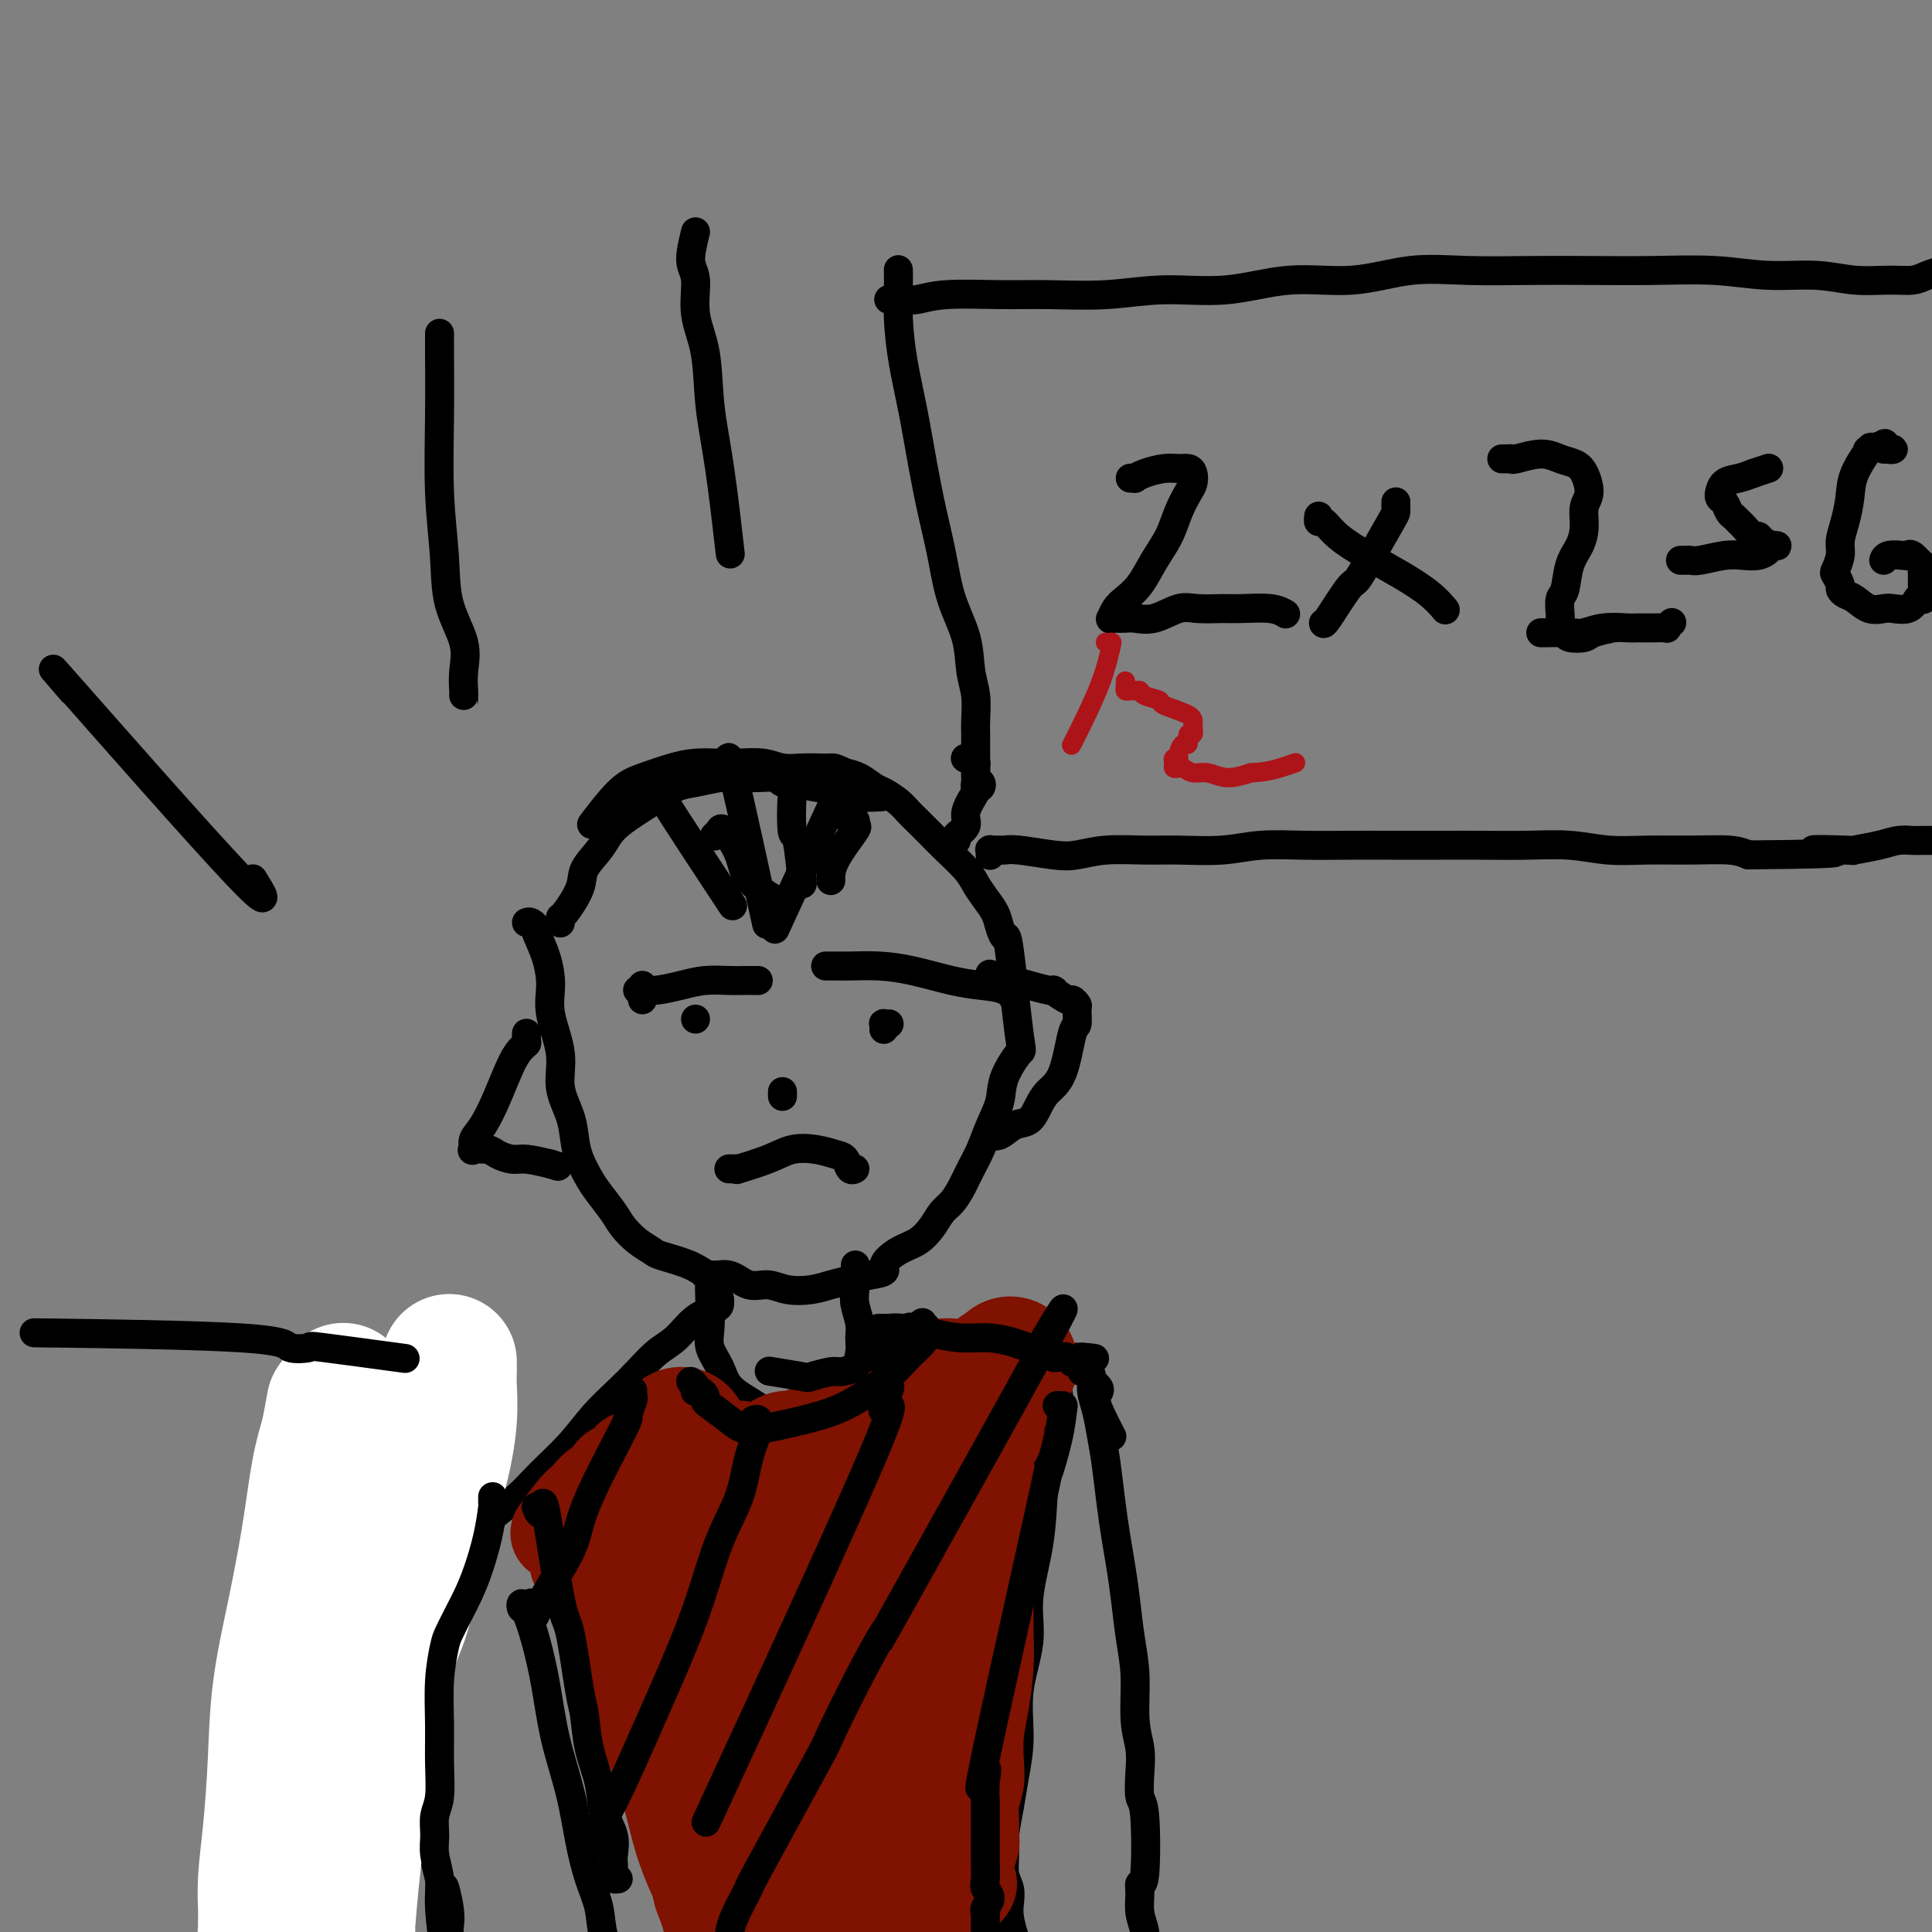 <svg viewBox='0 0 400 400' version='1.1' xmlns='http://www.w3.org/2000/svg' xmlns:xlink='http://www.w3.org/1999/xlink'><rect x="0" y="0" width="400" height="400" fill="#808080" stroke="none"/><g fill='none' stroke='#000000' stroke-width='6' stroke-linecap='round' stroke-linejoin='round'><path d='M109,191c0.296,-0.113 0.591,-0.226 1,0c0.409,0.226 0.930,0.791 1,1c0.070,0.209 -0.313,0.063 0,1c0.313,0.937 1.322,2.959 2,5c0.678,2.041 1.026,4.103 1,6c-0.026,1.897 -0.424,3.631 0,6c0.424,2.369 1.671,5.375 2,8c0.329,2.625 -0.259,4.870 0,7c0.259,2.130 1.367,4.144 2,6c0.633,1.856 0.792,3.554 1,5c0.208,1.446 0.464,2.641 1,4c0.536,1.359 1.354,2.881 2,4c0.646,1.119 1.122,1.834 2,3c0.878,1.166 2.157,2.784 3,4c0.843,1.216 1.251,2.030 2,3c0.749,0.970 1.841,2.096 3,3c1.159,0.904 2.385,1.585 3,2c0.615,0.415 0.618,0.564 2,1c1.382,0.436 4.144,1.160 6,2c1.856,0.840 2.806,1.798 4,2c1.194,0.202 2.633,-0.351 4,0c1.367,0.351 2.662,1.608 4,2c1.338,0.392 2.721,-0.080 4,0c1.279,0.080 2.456,0.712 4,1c1.544,0.288 3.455,0.232 5,0c1.545,-0.232 2.724,-0.639 4,-1c1.276,-0.361 2.650,-0.674 4,-1c1.350,-0.326 2.675,-0.663 4,-1'/><path d='M180,264c4.419,-0.603 2.966,-1.110 3,-2c0.034,-0.890 1.556,-2.163 3,-3c1.444,-0.837 2.810,-1.237 4,-2c1.190,-0.763 2.206,-1.887 3,-3c0.794,-1.113 1.368,-2.215 2,-3c0.632,-0.785 1.324,-1.255 2,-2c0.676,-0.745 1.337,-1.766 2,-3c0.663,-1.234 1.327,-2.680 2,-4c0.673,-1.320 1.354,-2.513 2,-4c0.646,-1.487 1.257,-3.269 2,-5c0.743,-1.731 1.618,-3.411 2,-5c0.382,-1.589 0.271,-3.086 1,-5c0.729,-1.914 2.297,-4.245 3,-5c0.703,-0.755 0.540,0.066 0,-4c-0.540,-4.066 -1.457,-13.018 -2,-17c-0.543,-3.982 -0.712,-2.996 -1,-3c-0.288,-0.004 -0.694,-1.000 -1,-2c-0.306,-1.000 -0.511,-2.004 -1,-3c-0.489,-0.996 -1.260,-1.985 -2,-3c-0.740,-1.015 -1.448,-2.057 -2,-3c-0.552,-0.943 -0.949,-1.786 -2,-3c-1.051,-1.214 -2.756,-2.800 -4,-4c-1.244,-1.200 -2.028,-2.013 -3,-3c-0.972,-0.987 -2.132,-2.147 -3,-3c-0.868,-0.853 -1.443,-1.398 -2,-2c-0.557,-0.602 -1.097,-1.261 -2,-2c-0.903,-0.739 -2.170,-1.559 -3,-2c-0.830,-0.441 -1.223,-0.503 -2,-1c-0.777,-0.497 -1.936,-1.428 -3,-2c-1.064,-0.572 -2.032,-0.786 -3,-1'/><path d='M175,160c-2.311,-1.156 -2.588,-1.046 -3,-1c-0.412,0.046 -0.960,0.026 -2,0c-1.040,-0.026 -2.573,-0.059 -4,0c-1.427,0.059 -2.748,0.212 -4,0c-1.252,-0.212 -2.437,-0.787 -4,-1c-1.563,-0.213 -3.506,-0.065 -5,0c-1.494,0.065 -2.540,0.047 -4,0c-1.460,-0.047 -3.334,-0.124 -5,0c-1.666,0.124 -3.123,0.448 -5,1c-1.877,0.552 -4.173,1.334 -6,2c-1.827,0.666 -3.184,1.218 -5,3c-1.816,1.782 -4.090,4.795 -5,6c-0.910,1.205 -0.455,0.603 0,0'/><path d='M116,191c0.000,0.008 0.001,0.017 0,0c-0.001,-0.017 -0.003,-0.059 0,0c0.003,0.059 0.012,0.218 0,0c-0.012,-0.218 -0.046,-0.813 0,-1c0.046,-0.187 0.172,0.036 1,-1c0.828,-1.036 2.358,-3.329 3,-5c0.642,-1.671 0.397,-2.719 1,-4c0.603,-1.281 2.055,-2.795 3,-4c0.945,-1.205 1.384,-2.101 2,-3c0.616,-0.899 1.408,-1.800 3,-3c1.592,-1.200 3.985,-2.700 6,-4c2.015,-1.300 3.651,-2.401 5,-3c1.349,-0.599 2.409,-0.697 4,-1c1.591,-0.303 3.712,-0.810 5,-1c1.288,-0.190 1.744,-0.062 3,0c1.256,0.062 3.312,0.058 5,0c1.688,-0.058 3.009,-0.169 4,0c0.991,0.169 1.653,0.620 3,1c1.347,0.380 3.377,0.690 5,1c1.623,0.310 2.837,0.619 4,1c1.163,0.381 2.275,0.833 4,1c1.725,0.167 4.064,0.048 5,0c0.936,-0.048 0.468,-0.024 0,0'/><path d='M151,242c0.002,0.000 0.004,0.000 0,0c-0.004,-0.000 -0.015,-0.000 0,0c0.015,0.000 0.055,0.000 0,0c-0.055,-0.000 -0.206,-0.000 0,0c0.206,0.000 0.768,0.002 1,0c0.232,-0.002 0.133,-0.006 0,0c-0.133,0.006 -0.302,0.022 0,0c0.302,-0.022 1.073,-0.084 1,0c-0.073,0.084 -0.991,0.313 0,0c0.991,-0.313 3.890,-1.168 6,-2c2.110,-0.832 3.430,-1.641 5,-2c1.570,-0.359 3.391,-0.268 5,0c1.609,0.268 3.006,0.713 4,1c0.994,0.287 1.586,0.417 2,1c0.414,0.583 0.650,1.618 1,2c0.350,0.382 0.814,0.109 1,0c0.186,-0.109 0.093,-0.055 0,0'/><path d='M144,211c0.000,0.000 0.000,0.000 0,0c0.000,0.000 0.000,0.000 0,0c0.000,0.000 0.000,0.000 0,0c0.000,-0.000 0.000,0.000 0,0'/><path d='M183,213c-0.008,0.113 -0.016,0.226 0,0c0.016,-0.226 0.057,-0.793 0,-1c-0.057,-0.207 -0.211,-0.056 0,0c0.211,0.056 0.788,0.015 1,0c0.212,-0.015 0.061,-0.004 0,0c-0.061,0.004 -0.030,0.002 0,0'/><path d='M146,264c0.317,0.000 0.635,0.001 1,0c0.365,-0.001 0.778,-0.002 1,0c0.222,0.002 0.254,0.009 0,0c-0.254,-0.009 -0.794,-0.033 -1,1c-0.206,1.033 -0.079,3.123 0,5c0.079,1.877 0.111,3.542 0,5c-0.111,1.458 -0.365,2.708 0,4c0.365,1.292 1.347,2.627 2,4c0.653,1.373 0.975,2.784 2,4c1.025,1.216 2.751,2.235 4,3c1.249,0.765 2.021,1.274 3,2c0.979,0.726 2.167,1.670 3,2c0.833,0.330 1.312,0.047 2,0c0.688,-0.047 1.584,0.143 2,0c0.416,-0.143 0.352,-0.618 1,-1c0.648,-0.382 2.009,-0.669 3,-1c0.991,-0.331 1.613,-0.706 2,-1c0.387,-0.294 0.538,-0.508 1,-1c0.462,-0.492 1.234,-1.262 2,-2c0.766,-0.738 1.527,-1.446 2,-2c0.473,-0.554 0.659,-0.956 1,-2c0.341,-1.044 0.838,-2.730 1,-4c0.162,-1.270 -0.009,-2.125 0,-3c0.009,-0.875 0.198,-1.771 0,-3c-0.198,-1.229 -0.784,-2.793 -1,-4c-0.216,-1.207 -0.062,-2.059 0,-3c0.062,-0.941 0.031,-1.970 0,-3'/><path d='M177,264c0.167,-3.667 0.083,-1.833 0,0'/><path d='M149,269c0.018,0.342 0.035,0.684 0,1c-0.035,0.316 -0.123,0.604 -1,1c-0.877,0.396 -2.544,0.898 -4,2c-1.456,1.102 -2.703,2.803 -4,4c-1.297,1.197 -2.645,1.890 -4,3c-1.355,1.110 -2.718,2.638 -4,4c-1.282,1.362 -2.484,2.559 -4,4c-1.516,1.441 -3.346,3.126 -5,5c-1.654,1.874 -3.130,3.937 -5,6c-1.870,2.063 -4.132,4.126 -6,6c-1.868,1.874 -3.340,3.559 -5,5c-1.660,1.441 -3.507,2.636 -5,4c-1.493,1.364 -2.631,2.895 -4,4c-1.369,1.105 -2.968,1.782 -5,3c-2.032,1.218 -4.495,2.975 -7,4c-2.505,1.025 -5.050,1.319 -7,2c-1.950,0.681 -3.303,1.751 -4,2c-0.697,0.249 -0.737,-0.323 -1,0c-0.263,0.323 -0.747,1.539 -1,2c-0.253,0.461 -0.274,0.165 0,0c0.274,-0.165 0.843,-0.198 1,0c0.157,0.198 -0.098,0.628 0,1c0.098,0.372 0.549,0.686 1,1'/><path d='M75,333c0.224,1.136 0.783,1.977 1,3c0.217,1.023 0.090,2.230 0,1c-0.090,-1.230 -0.143,-4.897 3,6c3.143,10.897 9.483,36.357 12,46c2.517,9.643 1.210,3.469 1,2c-0.210,-1.469 0.676,1.768 1,4c0.324,2.232 0.087,3.460 0,4c-0.087,0.540 -0.023,0.393 0,1c0.023,0.607 0.006,1.967 0,3c-0.006,1.033 -0.002,1.740 0,2c0.002,0.260 0.000,0.074 0,0c-0.000,-0.074 -0.000,-0.037 0,0'/><path d='M191,277c0.000,-0.001 0.000,-0.001 0,0c-0.000,0.001 -0.000,0.004 0,0c0.000,-0.004 0.000,-0.015 0,0c-0.000,0.015 -0.001,0.056 0,0c0.001,-0.056 0.003,-0.208 0,0c-0.003,0.208 -0.011,0.776 0,1c0.011,0.224 0.042,0.102 0,0c-0.042,-0.102 -0.156,-0.185 1,0c1.156,0.185 3.582,0.638 6,1c2.418,0.362 4.827,0.633 7,1c2.173,0.367 4.108,0.830 6,1c1.892,0.170 3.739,0.045 5,0c1.261,-0.045 1.935,-0.012 3,0c1.065,0.012 2.520,0.003 3,0c0.480,-0.003 -0.016,-0.001 0,0c0.016,0.001 0.543,0.000 1,0c0.457,-0.000 0.845,-0.000 1,0c0.155,0.000 0.078,0.000 0,0'/><path d='M224,281c5.117,0.568 1.409,-0.011 0,0c-1.409,0.011 -0.518,0.613 0,1c0.518,0.387 0.664,0.559 1,1c0.336,0.441 0.864,1.150 1,2c0.136,0.850 -0.118,1.842 0,3c0.118,1.158 0.609,2.482 1,4c0.391,1.518 0.682,3.229 1,5c0.318,1.771 0.663,3.601 1,6c0.337,2.399 0.667,5.367 1,8c0.333,2.633 0.668,4.931 1,7c0.332,2.069 0.662,3.910 1,6c0.338,2.090 0.683,4.428 1,7c0.317,2.572 0.607,5.379 1,8c0.393,2.621 0.889,5.056 1,8c0.111,2.944 -0.163,6.396 0,9c0.163,2.604 0.763,4.359 1,6c0.237,1.641 0.112,3.167 0,5c-0.112,1.833 -0.212,3.974 0,5c0.212,1.026 0.735,0.938 1,4c0.265,3.062 0.271,9.273 0,12c-0.271,2.727 -0.819,1.968 -1,2c-0.181,0.032 0.004,0.855 0,2c-0.004,1.145 -0.199,2.612 0,4c0.199,1.388 0.790,2.696 1,4c0.210,1.304 0.038,2.603 0,4c-0.038,1.397 0.056,2.891 0,4c-0.056,1.109 -0.262,1.833 0,3c0.262,1.167 0.994,2.776 1,4c0.006,1.224 -0.712,2.064 -1,3c-0.288,0.936 -0.144,1.968 0,3'/><path d='M237,421c0.311,11.956 0.089,4.844 0,2c-0.089,-2.844 -0.044,-1.422 0,0'/><path d='M110,332c-0.030,-0.113 -0.061,-0.227 0,0c0.061,0.227 0.213,0.794 0,1c-0.213,0.206 -0.793,0.050 -1,0c-0.207,-0.050 -0.042,0.004 0,0c0.042,-0.004 -0.039,-0.068 0,0c0.039,0.068 0.198,0.269 0,0c-0.198,-0.269 -0.755,-1.007 -1,-1c-0.245,0.007 -0.180,0.759 0,1c0.180,0.241 0.475,-0.029 1,1c0.525,1.029 1.281,3.357 2,6c0.719,2.643 1.399,5.602 2,9c0.601,3.398 1.121,7.236 2,11c0.879,3.764 2.118,7.454 3,11c0.882,3.546 1.407,6.948 2,10c0.593,3.052 1.254,5.755 2,8c0.746,2.245 1.577,4.031 2,6c0.423,1.969 0.439,4.120 1,6c0.561,1.880 1.667,3.487 2,5c0.333,1.513 -0.108,2.930 0,4c0.108,1.070 0.764,1.792 1,3c0.236,1.208 0.053,2.901 0,4c-0.053,1.099 0.024,1.604 0,2c-0.024,0.396 -0.150,0.685 0,1c0.150,0.315 0.575,0.658 1,1'/><path d='M129,421c2.956,14.067 0.844,4.733 0,1c-0.844,-3.733 -0.422,-1.867 0,0'/><path d='M219,288c-0.000,0.115 -0.001,0.229 0,0c0.001,-0.229 0.002,-0.802 0,-1c-0.002,-0.198 -0.007,-0.020 0,0c0.007,0.020 0.027,-0.117 0,0c-0.027,0.117 -0.100,0.487 0,1c0.100,0.513 0.372,1.170 0,3c-0.372,1.830 -1.390,4.835 -2,8c-0.610,3.165 -0.812,6.492 -1,10c-0.188,3.508 -0.361,7.198 -1,11c-0.639,3.802 -1.743,7.716 -2,11c-0.257,3.284 0.335,5.937 0,9c-0.335,3.063 -1.596,6.535 -2,10c-0.404,3.465 0.050,6.922 0,10c-0.050,3.078 -0.603,5.776 -1,8c-0.397,2.224 -0.639,3.974 -1,6c-0.361,2.026 -0.843,4.328 -1,6c-0.157,1.672 0.010,2.715 0,4c-0.010,1.285 -0.196,2.812 0,4c0.196,1.188 0.774,2.037 1,3c0.226,0.963 0.099,2.040 0,3c-0.099,0.960 -0.170,1.805 0,3c0.170,1.195 0.581,2.742 1,4c0.419,1.258 0.844,2.227 1,3c0.156,0.773 0.042,1.352 0,2c-0.042,0.648 -0.011,1.367 0,2c0.011,0.633 0.003,1.181 0,2c-0.003,0.819 -0.002,1.910 0,3'/><path d='M211,413c0.674,5.271 0.860,1.948 1,1c0.140,-0.948 0.233,0.478 0,1c-0.233,0.522 -0.794,0.141 -1,0c-0.206,-0.141 -0.059,-0.040 0,0c0.059,0.040 0.029,0.020 0,0'/><path d='M186,57c-0.000,0.112 -0.000,0.225 0,0c0.000,-0.225 0.000,-0.786 0,-1c-0.000,-0.214 -0.001,-0.080 0,0c0.001,0.080 0.002,0.107 0,0c-0.002,-0.107 -0.009,-0.347 0,0c0.009,0.347 0.033,1.282 0,3c-0.033,1.718 -0.122,4.221 0,7c0.122,2.779 0.456,5.836 1,9c0.544,3.164 1.299,6.437 2,10c0.701,3.563 1.347,7.416 2,11c0.653,3.584 1.312,6.898 2,10c0.688,3.102 1.403,5.990 2,9c0.597,3.010 1.074,6.140 2,9c0.926,2.860 2.301,5.449 3,8c0.699,2.551 0.723,5.064 1,7c0.277,1.936 0.806,3.295 1,5c0.194,1.705 0.052,3.756 0,5c-0.052,1.244 -0.015,1.682 0,3c0.015,1.318 0.008,3.517 0,5c-0.008,1.483 -0.015,2.250 0,3c0.015,0.750 0.053,1.483 0,2c-0.053,0.517 -0.196,0.818 0,1c0.196,0.182 0.733,0.245 1,0c0.267,-0.245 0.264,-0.797 0,-1c-0.264,-0.203 -0.790,-0.058 -1,0c-0.210,0.058 -0.105,0.029 0,0'/><path d='M184,62c0.303,-0.000 0.606,-0.000 1,0c0.394,0.000 0.880,0.001 1,0c0.120,-0.001 -0.126,-0.004 0,0c0.126,0.004 0.624,0.015 1,0c0.376,-0.015 0.629,-0.057 1,0c0.371,0.057 0.860,0.213 2,0c1.140,-0.213 2.932,-0.793 6,-1c3.068,-0.207 7.414,-0.039 11,0c3.586,0.039 6.414,-0.050 10,0c3.586,0.050 7.931,0.240 12,0c4.069,-0.240 7.861,-0.909 12,-1c4.139,-0.091 8.625,0.396 13,0c4.375,-0.396 8.640,-1.675 13,-2c4.360,-0.325 8.814,0.305 13,0c4.186,-0.305 8.105,-1.546 12,-2c3.895,-0.454 7.766,-0.123 12,0c4.234,0.123 8.831,0.037 13,0c4.169,-0.037 7.911,-0.025 12,0c4.089,0.025 8.524,0.063 13,0c4.476,-0.063 8.993,-0.227 13,0c4.007,0.227 7.503,0.846 11,1c3.497,0.154 6.994,-0.158 10,0c3.006,0.158 5.520,0.785 8,1c2.480,0.215 4.924,0.019 7,0c2.076,-0.019 3.783,0.139 5,0c1.217,-0.139 1.943,-0.576 3,-1c1.057,-0.424 2.445,-0.835 3,-1c0.555,-0.165 0.278,-0.082 0,0'/><path d='M205,177c-0.001,0.008 -0.001,0.016 0,0c0.001,-0.016 0.004,-0.057 0,0c-0.004,0.057 -0.016,0.211 0,0c0.016,-0.211 0.060,-0.789 0,-1c-0.060,-0.211 -0.224,-0.056 0,0c0.224,0.056 0.836,0.014 1,0c0.164,-0.014 -0.119,-0.000 0,0c0.119,0.000 0.642,-0.013 1,0c0.358,0.013 0.553,0.052 1,0c0.447,-0.052 1.146,-0.196 3,0c1.854,0.196 4.862,0.732 7,1c2.138,0.268 3.406,0.269 5,0c1.594,-0.269 3.514,-0.808 6,-1c2.486,-0.192 5.536,-0.037 8,0c2.464,0.037 4.340,-0.043 7,0c2.660,0.043 6.104,0.208 9,0c2.896,-0.208 5.244,-0.788 8,-1c2.756,-0.212 5.921,-0.057 9,0c3.079,0.057 6.074,0.016 9,0c2.926,-0.016 5.785,-0.005 9,0c3.215,0.005 6.787,0.005 10,0c3.213,-0.005 6.067,-0.016 9,0c2.933,0.016 5.943,0.057 9,0c3.057,-0.057 6.159,-0.212 9,0c2.841,0.212 5.422,0.792 8,1c2.578,0.208 5.155,0.046 8,0c2.845,-0.046 5.958,0.026 9,0c3.042,-0.026 6.012,-0.150 8,0c1.988,0.150 2.994,0.575 4,1'/><path d='M362,177c27.109,-0.223 16.383,-0.782 14,-1c-2.383,-0.218 3.578,-0.097 6,0c2.422,0.097 1.305,0.170 2,0c0.695,-0.170 3.201,-0.581 5,-1c1.799,-0.419 2.893,-0.844 4,-1c1.107,-0.156 2.229,-0.042 3,0c0.771,0.042 1.191,0.011 2,0c0.809,-0.011 2.007,-0.003 3,0c0.993,0.003 1.783,0.001 2,0c0.217,-0.001 -0.138,-0.000 0,0c0.138,0.000 0.768,0.000 1,0c0.232,-0.000 0.066,-0.000 0,0c-0.066,0.000 -0.033,0.000 0,0'/><path d='M234,99c0.456,-0.022 0.913,-0.044 1,0c0.087,0.044 -0.194,0.155 0,0c0.194,-0.155 0.865,-0.575 2,-1c1.135,-0.425 2.736,-0.854 4,-1c1.264,-0.146 2.193,-0.010 3,0c0.807,0.010 1.492,-0.105 2,0c0.508,0.105 0.839,0.432 1,1c0.161,0.568 0.153,1.378 0,2c-0.153,0.622 -0.452,1.055 -1,2c-0.548,0.945 -1.343,2.403 -2,4c-0.657,1.597 -1.174,3.333 -2,5c-0.826,1.667 -1.962,3.263 -3,5c-1.038,1.737 -1.977,3.614 -3,5c-1.023,1.386 -2.128,2.280 -3,3c-0.872,0.720 -1.509,1.265 -2,2c-0.491,0.735 -0.834,1.661 -1,2c-0.166,0.339 -0.153,0.093 0,0c0.153,-0.093 0.445,-0.032 1,0c0.555,0.032 1.371,0.037 2,0c0.629,-0.037 1.071,-0.115 2,0c0.929,0.115 2.346,0.423 4,0c1.654,-0.423 3.545,-1.579 5,-2c1.455,-0.421 2.474,-0.109 4,0c1.526,0.109 3.558,0.015 5,0c1.442,-0.015 2.294,0.047 4,0c1.706,-0.047 4.267,-0.205 6,0c1.733,0.205 2.638,0.773 3,1c0.362,0.227 0.181,0.114 0,0'/><path d='M289,104c0.001,-0.087 0.002,-0.174 0,0c-0.002,0.174 -0.007,0.607 0,1c0.007,0.393 0.026,0.744 0,1c-0.026,0.256 -0.098,0.416 -1,2c-0.902,1.584 -2.634,4.593 -4,7c-1.366,2.407 -2.366,4.214 -3,5c-0.634,0.786 -0.902,0.551 -2,2c-1.098,1.449 -3.026,4.582 -4,6c-0.974,1.418 -0.992,1.119 -1,1c-0.008,-0.119 -0.004,-0.060 0,0'/><path d='M273,107c0.016,-0.131 0.032,-0.262 0,0c-0.032,0.262 -0.110,0.915 0,1c0.110,0.085 0.410,-0.400 1,0c0.590,0.400 1.472,1.684 3,3c1.528,1.316 3.702,2.665 6,4c2.298,1.335 4.719,2.657 7,4c2.281,1.343 4.422,2.708 6,4c1.578,1.292 2.594,2.512 3,3c0.406,0.488 0.203,0.244 0,0'/><path d='M311,95c0.022,0.001 0.044,0.001 0,0c-0.044,-0.001 -0.154,-0.005 0,0c0.154,0.005 0.572,0.018 1,0c0.428,-0.018 0.867,-0.069 1,0c0.133,0.069 -0.039,0.257 1,0c1.039,-0.257 3.288,-0.960 5,-1c1.712,-0.040 2.886,0.582 4,1c1.114,0.418 2.170,0.632 3,1c0.830,0.368 1.436,0.892 2,2c0.564,1.108 1.087,2.801 1,4c-0.087,1.199 -0.782,1.904 -1,3c-0.218,1.096 0.043,2.582 0,4c-0.043,1.418 -0.390,2.768 -1,4c-0.610,1.232 -1.484,2.347 -2,4c-0.516,1.653 -0.675,3.843 -1,5c-0.325,1.157 -0.816,1.279 -1,2c-0.184,0.721 -0.063,2.039 0,3c0.063,0.961 0.066,1.565 0,2c-0.066,0.435 -0.200,0.702 0,1c0.200,0.298 0.734,0.626 1,1c0.266,0.374 0.265,0.794 1,1c0.735,0.206 2.207,0.200 3,0c0.793,-0.200 0.906,-0.592 2,-1c1.094,-0.408 3.170,-0.831 4,-1c0.830,-0.169 0.415,-0.085 0,0'/><path d='M348,116c-0.006,-0.000 -0.013,-0.000 0,0c0.013,0.000 0.045,0.001 0,0c-0.045,-0.001 -0.168,-0.004 0,0c0.168,0.004 0.628,0.015 1,0c0.372,-0.015 0.655,-0.056 1,0c0.345,0.056 0.751,0.208 2,0c1.249,-0.208 3.342,-0.778 5,-1c1.658,-0.222 2.880,-0.098 4,0c1.120,0.098 2.139,0.170 3,0c0.861,-0.170 1.565,-0.582 2,-1c0.435,-0.418 0.602,-0.843 1,-1c0.398,-0.157 1.028,-0.045 1,0c-0.028,0.045 -0.715,0.022 -1,0c-0.285,-0.022 -0.169,-0.042 0,0c0.169,0.042 0.392,0.148 0,0c-0.392,-0.148 -1.400,-0.550 -2,-1c-0.600,-0.450 -0.791,-0.947 -1,-1c-0.209,-0.053 -0.437,0.338 -1,0c-0.563,-0.338 -1.460,-1.404 -2,-2c-0.540,-0.596 -0.723,-0.723 -1,-1c-0.277,-0.277 -0.649,-0.705 -1,-1c-0.351,-0.295 -0.683,-0.455 -1,-1c-0.317,-0.545 -0.619,-1.473 -1,-2c-0.381,-0.527 -0.839,-0.652 -1,-1c-0.161,-0.348 -0.024,-0.919 0,-1c0.024,-0.081 -0.066,0.329 0,0c0.066,-0.329 0.287,-1.396 1,-2c0.713,-0.604 1.918,-0.744 3,-1c1.082,-0.256 2.041,-0.628 3,-1'/><path d='M363,98c1.600,-0.533 2.600,-0.867 3,-1c0.400,-0.133 0.200,-0.067 0,0'/><path d='M390,93c0.289,0.008 0.578,0.015 1,0c0.422,-0.015 0.978,-0.053 1,0c0.022,0.053 -0.488,0.197 -1,0c-0.512,-0.197 -1.024,-0.736 -1,-1c0.024,-0.264 0.584,-0.252 0,0c-0.584,0.252 -2.314,0.744 -3,1c-0.686,0.256 -0.330,0.276 0,0c0.330,-0.276 0.634,-0.850 0,0c-0.634,0.850 -2.208,3.122 -3,5c-0.792,1.878 -0.804,3.361 -1,5c-0.196,1.639 -0.575,3.432 -1,5c-0.425,1.568 -0.894,2.910 -1,4c-0.106,1.090 0.153,1.927 0,3c-0.153,1.073 -0.718,2.382 -1,3c-0.282,0.618 -0.281,0.546 0,1c0.281,0.454 0.840,1.436 1,2c0.160,0.564 -0.080,0.712 0,1c0.080,0.288 0.482,0.718 1,1c0.518,0.282 1.154,0.417 2,1c0.846,0.583 1.904,1.615 3,2c1.096,0.385 2.232,0.124 3,0c0.768,-0.124 1.168,-0.110 2,0c0.832,0.110 2.095,0.317 3,0c0.905,-0.317 1.453,-1.159 2,-2'/><path d='M397,124c1.773,-0.185 1.207,0.354 1,0c-0.207,-0.354 -0.055,-1.599 0,-2c0.055,-0.401 0.014,0.042 0,0c-0.014,-0.042 -0.002,-0.570 0,-1c0.002,-0.430 -0.006,-0.764 0,-1c0.006,-0.236 0.026,-0.375 0,-1c-0.026,-0.625 -0.099,-1.736 0,-2c0.099,-0.264 0.370,0.321 0,0c-0.370,-0.321 -1.381,-1.546 -2,-2c-0.619,-0.454 -0.845,-0.135 -1,0c-0.155,0.135 -0.237,0.088 -1,0c-0.763,-0.088 -2.205,-0.216 -3,0c-0.795,0.216 -0.941,0.776 -1,1c-0.059,0.224 -0.029,0.112 0,0'/><path d='M319,131c0.020,-0.002 0.040,-0.004 0,0c-0.040,0.004 -0.141,0.015 1,0c1.141,-0.015 3.523,-0.057 5,0c1.477,0.057 2.050,0.211 3,0c0.950,-0.211 2.276,-0.789 4,-1c1.724,-0.211 3.844,-0.056 5,0c1.156,0.056 1.347,0.011 2,0c0.653,-0.011 1.769,0.011 3,0c1.231,-0.011 2.577,-0.054 3,0c0.423,0.054 -0.079,0.207 0,0c0.079,-0.207 0.737,-0.773 1,-1c0.263,-0.227 0.132,-0.113 0,0'/></g>
<g fill='none' stroke='#AD1419' stroke-width='4' stroke-linecap='round' stroke-linejoin='round'><path d='M233,142c-0.000,0.107 -0.001,0.215 0,0c0.001,-0.215 0.003,-0.751 0,-1c-0.003,-0.249 -0.012,-0.210 0,0c0.012,0.210 0.045,0.591 0,1c-0.045,0.409 -0.169,0.844 0,1c0.169,0.156 0.631,0.031 1,0c0.369,-0.031 0.644,0.032 1,0c0.356,-0.032 0.793,-0.160 1,0c0.207,0.160 0.185,0.609 1,1c0.815,0.391 2.468,0.726 3,1c0.532,0.274 -0.058,0.488 1,1c1.058,0.512 3.762,1.322 5,2c1.238,0.678 1.008,1.224 1,2c-0.008,0.776 0.204,1.784 0,2c-0.204,0.216 -0.824,-0.359 -1,0c-0.176,0.359 0.093,1.650 0,2c-0.093,0.350 -0.546,-0.243 -1,0c-0.454,0.243 -0.907,1.323 -1,2c-0.093,0.677 0.174,0.952 0,1c-0.174,0.048 -0.791,-0.132 -1,0c-0.209,0.132 -0.012,0.575 0,1c0.012,0.425 -0.160,0.831 0,1c0.160,0.169 0.653,0.102 1,0c0.347,-0.102 0.549,-0.240 1,0c0.451,0.240 1.152,0.858 2,1c0.848,0.142 1.844,-0.193 3,0c1.156,0.193 2.473,0.912 4,1c1.527,0.088 3.263,-0.456 5,-1'/><path d='M259,160c3.036,-0.167 4.625,-0.583 6,-1c1.375,-0.417 2.536,-0.833 3,-1c0.464,-0.167 0.232,-0.083 0,0'/><path d='M229,133c-0.105,-0.009 -0.209,-0.019 0,0c0.209,0.019 0.732,0.065 1,0c0.268,-0.065 0.282,-0.241 0,1c-0.282,1.241 -0.859,3.900 -2,7c-1.141,3.100 -2.846,6.642 -4,9c-1.154,2.358 -1.758,3.531 -2,4c-0.242,0.469 -0.121,0.235 0,0'/></g>
<g fill='none' stroke='#7F1201' stroke-width='20' stroke-linecap='round' stroke-linejoin='round'><path d='M131,325c-0.013,-0.068 -0.026,-0.136 0,0c0.026,0.136 0.090,0.478 0,1c-0.090,0.522 -0.334,1.226 0,3c0.334,1.774 1.245,4.620 2,8c0.755,3.380 1.353,7.296 2,11c0.647,3.704 1.343,7.195 2,11c0.657,3.805 1.275,7.922 2,11c0.725,3.078 1.556,5.116 2,7c0.444,1.884 0.501,3.612 1,5c0.499,1.388 1.440,2.434 2,4c0.560,1.566 0.739,3.650 1,5c0.261,1.350 0.606,1.966 1,3c0.394,1.034 0.838,2.486 1,3c0.162,0.514 0.041,0.090 0,0c-0.041,-0.090 -0.002,0.152 0,0c0.002,-0.152 -0.033,-0.700 0,-1c0.033,-0.300 0.135,-0.351 0,-1c-0.135,-0.649 -0.509,-1.896 -1,-3c-0.491,-1.104 -1.101,-2.066 -2,-4c-0.899,-1.934 -2.086,-4.840 -3,-8c-0.914,-3.160 -1.556,-6.574 -3,-11c-1.444,-4.426 -3.691,-9.864 -5,-14c-1.309,-4.136 -1.679,-6.971 -2,-10c-0.321,-3.029 -0.594,-6.254 -1,-9c-0.406,-2.746 -0.944,-5.014 -1,-7c-0.056,-1.986 0.369,-3.688 0,-5c-0.369,-1.312 -1.534,-2.232 -2,-3c-0.466,-0.768 -0.233,-1.384 0,-2'/><path d='M127,319c-1.090,-6.281 -0.814,-3.984 -1,-3c-0.186,0.984 -0.835,0.657 -1,0c-0.165,-0.657 0.153,-1.642 0,-2c-0.153,-0.358 -0.777,-0.089 -1,0c-0.223,0.089 -0.045,-0.002 0,0c0.045,0.002 -0.044,0.098 0,0c0.044,-0.098 0.222,-0.391 0,0c-0.222,0.391 -0.843,1.467 -1,2c-0.157,0.533 0.150,0.524 0,1c-0.150,0.476 -0.757,1.438 -1,2c-0.243,0.562 -0.121,0.723 0,1c0.121,0.277 0.240,0.668 0,1c-0.240,0.332 -0.841,0.604 -1,1c-0.159,0.396 0.124,0.917 0,1c-0.124,0.083 -0.655,-0.270 -1,0c-0.345,0.270 -0.503,1.164 0,1c0.503,-0.164 1.669,-1.384 2,-2c0.331,-0.616 -0.171,-0.626 0,-1c0.171,-0.374 1.015,-1.112 2,-2c0.985,-0.888 2.110,-1.924 3,-3c0.890,-1.076 1.546,-2.190 2,-3c0.454,-0.810 0.706,-1.317 1,-2c0.294,-0.683 0.629,-1.542 1,-2c0.371,-0.458 0.776,-0.515 1,-1c0.224,-0.485 0.266,-1.398 0,-2c-0.266,-0.602 -0.841,-0.893 -1,-1c-0.159,-0.107 0.097,-0.031 0,0c-0.097,0.031 -0.549,0.015 -1,0'/><path d='M130,305c-0.247,-0.981 -1.364,0.567 -2,1c-0.636,0.433 -0.790,-0.250 -1,0c-0.210,0.250 -0.476,1.433 -1,2c-0.524,0.567 -1.306,0.519 -2,1c-0.694,0.481 -1.299,1.491 -2,2c-0.701,0.509 -1.497,0.517 -2,1c-0.503,0.483 -0.712,1.439 -1,2c-0.288,0.561 -0.656,0.726 -1,1c-0.344,0.274 -0.663,0.659 -1,1c-0.337,0.341 -0.691,0.640 -1,1c-0.309,0.360 -0.575,0.783 0,0c0.575,-0.783 1.989,-2.772 3,-4c1.011,-1.228 1.618,-1.695 2,-2c0.382,-0.305 0.540,-0.449 1,-1c0.460,-0.551 1.223,-1.509 2,-2c0.777,-0.491 1.569,-0.514 2,-1c0.431,-0.486 0.500,-1.436 1,-2c0.500,-0.564 1.429,-0.741 2,-1c0.571,-0.259 0.783,-0.600 1,-1c0.217,-0.400 0.438,-0.859 1,-1c0.562,-0.141 1.464,0.036 2,0c0.536,-0.036 0.707,-0.284 1,0c0.293,0.284 0.707,1.099 1,2c0.293,0.901 0.463,1.886 1,3c0.537,1.114 1.439,2.357 2,4c0.561,1.643 0.779,3.688 1,6c0.221,2.312 0.444,4.892 1,8c0.556,3.108 1.445,6.745 2,10c0.555,3.255 0.778,6.127 1,9'/><path d='M143,344c1.476,7.399 1.165,5.896 1,7c-0.165,1.104 -0.186,4.814 0,7c0.186,2.186 0.578,2.847 1,4c0.422,1.153 0.872,2.796 1,4c0.128,1.204 -0.068,1.968 0,2c0.068,0.032 0.400,-0.667 1,-1c0.600,-0.333 1.467,-0.301 2,-2c0.533,-1.699 0.732,-5.129 1,-7c0.268,-1.871 0.604,-2.183 1,-7c0.396,-4.817 0.852,-14.138 1,-19c0.148,-4.862 -0.013,-5.264 0,-6c0.013,-0.736 0.200,-1.806 0,-5c-0.200,-3.194 -0.785,-8.511 -1,-11c-0.215,-2.489 -0.059,-2.149 0,-2c0.059,0.149 0.020,0.109 0,0c-0.020,-0.109 -0.020,-0.286 0,0c0.020,0.286 0.061,1.036 0,2c-0.061,0.964 -0.223,2.141 0,4c0.223,1.859 0.832,4.399 1,7c0.168,2.601 -0.106,5.262 0,8c0.106,2.738 0.593,5.554 1,9c0.407,3.446 0.735,7.521 1,11c0.265,3.479 0.466,6.360 1,9c0.534,2.640 1.401,5.037 2,7c0.599,1.963 0.931,3.490 1,5c0.069,1.510 -0.123,3.003 0,4c0.123,0.997 0.562,1.499 1,2'/><path d='M159,376c1.493,10.475 1.226,3.662 1,1c-0.226,-2.662 -0.409,-1.173 0,-1c0.409,0.173 1.412,-0.972 2,-2c0.588,-1.028 0.762,-1.941 1,-3c0.238,-1.059 0.540,-2.264 1,-4c0.460,-1.736 1.080,-4.002 2,-6c0.920,-1.998 2.141,-3.727 3,-6c0.859,-2.273 1.354,-5.091 2,-8c0.646,-2.909 1.441,-5.908 2,-9c0.559,-3.092 0.882,-6.275 1,-8c0.118,-1.725 0.032,-1.991 1,-6c0.968,-4.009 2.991,-11.762 4,-15c1.009,-3.238 1.004,-1.961 1,-2c-0.004,-0.039 -0.008,-1.394 0,-2c0.008,-0.606 0.028,-0.462 0,0c-0.028,0.462 -0.105,1.243 0,2c0.105,0.757 0.390,1.489 0,3c-0.390,1.511 -1.455,3.801 -2,6c-0.545,2.199 -0.569,4.306 -1,7c-0.431,2.694 -1.267,5.976 -2,9c-0.733,3.024 -1.362,5.790 -2,9c-0.638,3.210 -1.285,6.865 -2,10c-0.715,3.135 -1.498,5.750 -2,8c-0.502,2.250 -0.723,4.133 -1,6c-0.277,1.867 -0.610,3.717 -1,5c-0.390,1.283 -0.836,1.999 -1,3c-0.164,1.001 -0.047,2.286 0,3c0.047,0.714 0.023,0.857 0,1'/><path d='M166,377c-2.034,10.971 -0.119,2.397 1,-1c1.119,-3.397 1.443,-1.619 2,-2c0.557,-0.381 1.346,-2.923 2,-5c0.654,-2.077 1.172,-3.691 2,-6c0.828,-2.309 1.966,-5.313 3,-8c1.034,-2.687 1.965,-5.058 3,-8c1.035,-2.942 2.175,-6.455 3,-9c0.825,-2.545 1.336,-4.123 2,-6c0.664,-1.877 1.482,-4.053 2,-6c0.518,-1.947 0.738,-3.667 1,-5c0.262,-1.333 0.568,-2.281 1,-3c0.432,-0.719 0.992,-1.211 2,-3c1.008,-1.789 2.466,-4.877 3,-6c0.534,-1.123 0.144,-0.283 0,0c-0.144,0.283 -0.042,0.009 0,0c0.042,-0.009 0.023,0.246 0,1c-0.023,0.754 -0.052,2.007 0,3c0.052,0.993 0.184,1.726 0,3c-0.184,1.274 -0.683,3.091 -1,5c-0.317,1.909 -0.452,3.912 -1,6c-0.548,2.088 -1.507,4.262 -2,7c-0.493,2.738 -0.518,6.039 -1,9c-0.482,2.961 -1.422,5.582 -2,8c-0.578,2.418 -0.795,4.632 -1,7c-0.205,2.368 -0.397,4.889 -1,7c-0.603,2.111 -1.615,3.813 -2,5c-0.385,1.187 -0.142,1.858 0,3c0.142,1.142 0.183,2.755 0,4c-0.183,1.245 -0.592,2.123 -1,3'/><path d='M181,380c-1.860,11.396 -0.510,4.387 0,2c0.510,-2.387 0.181,-0.150 0,1c-0.181,1.150 -0.214,1.215 0,1c0.214,-0.215 0.677,-0.709 1,-1c0.323,-0.291 0.508,-0.378 1,-1c0.492,-0.622 1.290,-1.777 2,-3c0.710,-1.223 1.332,-2.512 2,-4c0.668,-1.488 1.383,-3.174 2,-5c0.617,-1.826 1.135,-3.791 2,-6c0.865,-2.209 2.077,-4.660 3,-7c0.923,-2.340 1.557,-4.568 2,-7c0.443,-2.432 0.694,-5.070 1,-7c0.306,-1.930 0.669,-3.154 1,-5c0.331,-1.846 0.632,-4.315 1,-6c0.368,-1.685 0.802,-2.587 1,-4c0.198,-1.413 0.158,-3.337 0,-4c-0.158,-0.663 -0.435,-0.065 0,-3c0.435,-2.935 1.584,-9.405 2,-12c0.416,-2.595 0.101,-1.317 0,-1c-0.101,0.317 0.012,-0.329 0,-1c-0.012,-0.671 -0.148,-1.366 0,-2c0.148,-0.634 0.579,-1.205 1,-2c0.421,-0.795 0.832,-1.814 1,-2c0.168,-0.186 0.095,0.461 0,1c-0.095,0.539 -0.211,0.969 0,2c0.211,1.031 0.749,2.662 1,4c0.251,1.338 0.215,2.382 0,4c-0.215,1.618 -0.607,3.809 -1,6'/><path d='M204,318c-0.001,3.445 -0.003,3.558 0,5c0.003,1.442 0.011,4.214 0,7c-0.011,2.786 -0.042,5.585 0,8c0.042,2.415 0.156,4.445 0,7c-0.156,2.555 -0.581,5.635 -1,8c-0.419,2.365 -0.830,4.015 -1,6c-0.170,1.985 -0.098,4.303 0,6c0.098,1.697 0.224,2.771 0,4c-0.224,1.229 -0.796,2.612 -1,4c-0.204,1.388 -0.040,2.780 0,4c0.040,1.220 -0.043,2.267 0,3c0.043,0.733 0.213,1.152 0,2c-0.213,0.848 -0.810,2.123 -1,3c-0.190,0.877 0.026,1.354 0,2c-0.026,0.646 -0.294,1.459 0,2c0.294,0.541 1.149,0.810 0,2c-1.149,1.190 -4.301,3.299 -6,4c-1.699,0.701 -1.946,-0.008 -2,0c-0.054,0.008 0.086,0.734 -1,1c-1.086,0.266 -3.396,0.072 -5,0c-1.604,-0.072 -2.501,-0.023 -4,0c-1.499,0.023 -3.598,0.020 -5,0c-1.402,-0.020 -2.106,-0.058 -3,0c-0.894,0.058 -1.979,0.212 -3,0c-1.021,-0.212 -1.978,-0.789 -3,-1c-1.022,-0.211 -2.109,-0.057 -3,0c-0.891,0.057 -1.586,0.015 -2,0c-0.414,-0.015 -0.547,-0.004 -1,0c-0.453,0.004 -1.227,0.002 -2,0'/><path d='M160,395c-5.026,-0.335 -2.090,-0.673 -1,-1c1.090,-0.327 0.335,-0.642 0,-1c-0.335,-0.358 -0.251,-0.757 0,-1c0.251,-0.243 0.670,-0.328 1,-1c0.330,-0.672 0.572,-1.932 1,-3c0.428,-1.068 1.043,-1.946 2,-3c0.957,-1.054 2.258,-2.284 3,-3c0.742,-0.716 0.926,-0.919 1,-1c0.074,-0.081 0.037,-0.041 0,0'/></g>
<g fill='none' stroke='#7F1201' stroke-width='28' stroke-linecap='round' stroke-linejoin='round'><path d='M142,299c0.113,-0.020 0.226,-0.040 0,0c-0.226,0.040 -0.791,0.140 -1,0c-0.209,-0.140 -0.063,-0.521 0,-1c0.063,-0.479 0.042,-1.057 0,-1c-0.042,0.057 -0.106,0.749 0,1c0.106,0.251 0.383,0.062 1,1c0.617,0.938 1.574,3.005 3,5c1.426,1.995 3.322,3.918 5,6c1.678,2.082 3.139,4.322 5,6c1.861,1.678 4.122,2.795 6,4c1.878,1.205 3.373,2.499 5,3c1.627,0.501 3.385,0.209 5,0c1.615,-0.209 3.086,-0.336 4,-1c0.914,-0.664 1.269,-1.864 2,-3c0.731,-1.136 1.836,-2.208 3,-3c1.164,-0.792 2.388,-1.305 3,-2c0.612,-0.695 0.613,-1.571 1,-2c0.387,-0.429 1.159,-0.412 2,-1c0.841,-0.588 1.752,-1.783 3,-3c1.248,-1.217 2.835,-2.457 4,-4c1.165,-1.543 1.909,-3.388 3,-5c1.091,-1.612 2.531,-2.992 4,-5c1.469,-2.008 2.968,-4.643 4,-6c1.032,-1.357 1.596,-1.436 2,-2c0.404,-0.564 0.647,-1.613 1,-2c0.353,-0.387 0.815,-0.110 1,0c0.185,0.110 0.092,0.055 0,0'/><path d='M208,284c2.307,-3.096 0.574,-0.838 0,0c-0.574,0.838 0.011,0.254 0,0c-0.011,-0.254 -0.617,-0.178 -1,0c-0.383,0.178 -0.542,0.458 -1,1c-0.458,0.542 -1.214,1.346 -2,2c-0.786,0.654 -1.602,1.159 -3,2c-1.398,0.841 -3.378,2.018 -5,3c-1.622,0.982 -2.885,1.770 -5,3c-2.115,1.230 -5.081,2.904 -7,4c-1.919,1.096 -2.792,1.614 -4,2c-1.208,0.386 -2.751,0.639 -4,1c-1.249,0.361 -2.204,0.829 -3,1c-0.796,0.171 -1.433,0.046 -2,0c-0.567,-0.046 -1.065,-0.013 -2,0c-0.935,0.013 -2.307,0.004 -3,0c-0.693,-0.004 -0.709,-0.005 -1,0c-0.291,0.005 -0.858,0.015 -1,0c-0.142,-0.015 0.142,-0.057 0,0c-0.142,0.057 -0.711,0.212 -1,0c-0.289,-0.212 -0.297,-0.791 0,-1c0.297,-0.209 0.901,-0.048 1,0c0.099,0.048 -0.306,-0.017 0,0c0.306,0.017 1.322,0.117 2,0c0.678,-0.117 1.019,-0.451 2,-1c0.981,-0.549 2.603,-1.312 4,-2c1.397,-0.688 2.568,-1.301 4,-2c1.432,-0.699 3.123,-1.486 6,-3c2.877,-1.514 6.938,-3.757 11,-6'/><path d='M193,288c5.157,-2.252 3.049,-0.382 2,0c-1.049,0.382 -1.041,-0.724 0,0c1.041,0.724 3.114,3.276 4,4c0.886,0.724 0.585,-0.382 1,0c0.415,0.382 1.547,2.252 2,3c0.453,0.748 0.226,0.374 0,0'/><path d='M180,305c-0.077,-0.061 -0.153,-0.122 0,0c0.153,0.122 0.536,0.428 0,0c-0.536,-0.428 -1.991,-1.589 -3,-2c-1.009,-0.411 -1.571,-0.072 -3,0c-1.429,0.072 -3.724,-0.124 -6,0c-2.276,0.124 -4.533,0.569 -7,1c-2.467,0.431 -5.144,0.848 -7,1c-1.856,0.152 -2.890,0.041 -4,0c-1.110,-0.041 -2.296,-0.010 -3,0c-0.704,0.010 -0.928,-0.001 -1,0c-0.072,0.001 0.007,0.015 0,0c-0.007,-0.015 -0.099,-0.058 0,0c0.099,0.058 0.391,0.215 1,0c0.609,-0.215 1.536,-0.804 2,-1c0.464,-0.196 0.467,0.001 1,0c0.533,-0.001 1.597,-0.200 3,0c1.403,0.200 3.146,0.797 5,1c1.854,0.203 3.820,0.010 6,0c2.180,-0.010 4.575,0.163 7,0c2.425,-0.163 4.881,-0.662 7,-1c2.119,-0.338 3.901,-0.514 6,-1c2.099,-0.486 4.517,-1.282 6,-2c1.483,-0.718 2.033,-1.358 3,-2c0.967,-0.642 2.350,-1.285 3,-2c0.650,-0.715 0.566,-1.501 1,-2c0.434,-0.499 1.386,-0.711 2,-1c0.614,-0.289 0.890,-0.654 1,-1c0.110,-0.346 0.055,-0.673 0,-1'/><path d='M200,292c2.475,-1.702 0.663,-0.456 0,0c-0.663,0.456 -0.179,0.123 0,0c0.179,-0.123 0.051,-0.035 0,0c-0.051,0.035 -0.026,0.018 0,0'/></g>
<g fill='none' stroke='#FFFFFF' stroke-width='28' stroke-linecap='round' stroke-linejoin='round'><path d='M70,303c0.102,0.398 0.204,0.796 0,1c-0.204,0.204 -0.713,0.213 -1,1c-0.287,0.787 -0.353,2.351 -1,5c-0.647,2.649 -1.876,6.382 -3,11c-1.124,4.618 -2.142,10.120 -3,16c-0.858,5.880 -1.554,12.138 -2,17c-0.446,4.862 -0.641,8.329 -1,11c-0.359,2.671 -0.881,4.544 -1,6c-0.119,1.456 0.165,2.493 0,4c-0.165,1.507 -0.780,3.485 -1,5c-0.220,1.515 -0.044,2.566 0,4c0.044,1.434 -0.045,3.251 0,5c0.045,1.749 0.222,3.431 0,5c-0.222,1.569 -0.844,3.025 -1,4c-0.156,0.975 0.154,1.470 0,2c-0.154,0.530 -0.773,1.096 -1,1c-0.227,-0.096 -0.060,-0.852 0,-1c0.060,-0.148 0.015,0.313 0,0c-0.015,-0.313 -0.001,-1.399 0,-2c0.001,-0.601 -0.010,-0.716 0,-1c0.010,-0.284 0.043,-0.736 0,-2c-0.043,-1.264 -0.160,-3.341 0,-6c0.160,-2.659 0.599,-5.899 1,-10c0.401,-4.101 0.765,-9.063 1,-14c0.235,-4.937 0.342,-9.848 1,-15c0.658,-5.152 1.867,-10.546 3,-16c1.133,-5.454 2.190,-10.968 3,-16c0.810,-5.032 1.374,-9.580 2,-13c0.626,-3.420 1.313,-5.710 2,-8'/><path d='M68,297c1.729,-9.243 1.052,-5.849 1,-5c-0.052,0.849 0.522,-0.845 1,-2c0.478,-1.155 0.860,-1.771 1,-2c0.140,-0.229 0.036,-0.072 0,0c-0.036,0.072 -0.006,0.059 0,0c0.006,-0.059 -0.012,-0.162 0,0c0.012,0.162 0.056,0.591 0,1c-0.056,0.409 -0.211,0.800 0,2c0.211,1.200 0.788,3.210 1,6c0.212,2.790 0.058,6.362 0,12c-0.058,5.638 -0.019,13.344 0,16c0.019,2.656 0.019,0.261 0,18c-0.019,17.739 -0.058,55.611 0,70c0.058,14.389 0.212,5.295 0,3c-0.212,-2.295 -0.789,2.208 -1,4c-0.211,1.792 -0.057,0.872 0,1c0.057,0.128 0.015,1.304 0,2c-0.015,0.696 -0.004,0.911 0,1c0.004,0.089 0.001,0.053 0,0c-0.001,-0.053 -0.001,-0.124 0,0c0.001,0.124 0.003,0.443 0,0c-0.003,-0.443 -0.010,-1.649 0,-2c0.010,-0.351 0.039,0.152 0,-1c-0.039,-1.152 -0.144,-3.958 0,-8c0.144,-4.042 0.539,-9.319 1,-15c0.461,-5.681 0.989,-11.766 2,-19c1.011,-7.234 2.506,-15.617 4,-24'/><path d='M78,355c2.029,-14.266 3.601,-15.930 5,-20c1.399,-4.070 2.623,-10.548 4,-16c1.377,-5.452 2.905,-9.880 4,-14c1.095,-4.120 1.758,-7.931 2,-11c0.242,-3.069 0.065,-5.397 0,-7c-0.065,-1.603 -0.017,-2.482 0,-3c0.017,-0.518 0.005,-0.675 0,-1c-0.005,-0.325 -0.001,-0.818 0,-1c0.001,-0.182 0.000,-0.052 0,0c-0.000,0.052 -0.000,0.026 0,0'/></g>
<g fill='none' stroke='#000000' stroke-width='6' stroke-linecap='round' stroke-linejoin='round'><path d='M102,310c0.000,-0.114 0.001,-0.227 0,0c-0.001,0.227 -0.002,0.796 0,1c0.002,0.204 0.009,0.045 0,0c-0.009,-0.045 -0.033,0.024 0,0c0.033,-0.024 0.122,-0.142 0,1c-0.122,1.142 -0.456,3.545 -1,6c-0.544,2.455 -1.297,4.961 -2,7c-0.703,2.039 -1.355,3.609 -2,5c-0.645,1.391 -1.283,2.603 -2,4c-0.717,1.397 -1.513,2.979 -2,4c-0.487,1.021 -0.665,1.480 -1,3c-0.335,1.520 -0.826,4.100 -1,7c-0.174,2.900 -0.032,6.120 0,9c0.032,2.880 -0.045,5.420 0,8c0.045,2.580 0.212,5.200 0,7c-0.212,1.800 -0.804,2.779 -1,4c-0.196,1.221 0.004,2.682 0,4c-0.004,1.318 -0.211,2.491 0,4c0.211,1.509 0.840,3.353 1,5c0.160,1.647 -0.149,3.097 0,6c0.149,2.903 0.757,7.258 1,9c0.243,1.742 0.122,0.871 0,0'/><path d='M182,275c0.033,-0.000 0.066,-0.000 0,0c-0.066,0.000 -0.230,0.000 0,0c0.230,-0.000 0.853,-0.001 1,0c0.147,0.001 -0.181,0.003 0,0c0.181,-0.003 0.871,-0.011 1,0c0.129,0.011 -0.305,0.041 0,0c0.305,-0.041 1.348,-0.152 3,0c1.652,0.152 3.912,0.565 6,1c2.088,0.435 4.005,0.890 6,1c1.995,0.110 4.069,-0.124 6,0c1.931,0.124 3.721,0.608 5,1c1.279,0.392 2.048,0.692 3,1c0.952,0.308 2.087,0.622 3,1c0.913,0.378 1.603,0.819 2,1c0.397,0.181 0.501,0.101 1,0c0.499,-0.101 1.391,-0.224 2,0c0.609,0.224 0.934,0.796 1,1c0.066,0.204 -0.126,0.039 0,0c0.126,-0.039 0.569,0.046 1,0c0.431,-0.046 0.851,-0.224 1,0c0.149,0.224 0.029,0.850 0,1c-0.029,0.150 0.033,-0.176 0,0c-0.033,0.176 -0.163,0.855 0,1c0.163,0.145 0.618,-0.244 1,0c0.382,0.244 0.691,1.122 1,2'/><path d='M226,286c2.673,1.738 1.356,2.085 1,3c-0.356,0.915 0.250,2.400 1,4c0.750,1.600 1.643,3.314 2,4c0.357,0.686 0.179,0.343 0,0'/><path d='M132,205c0.422,0.111 0.844,0.222 1,0c0.156,-0.222 0.044,-0.778 0,-1c-0.044,-0.222 -0.022,-0.111 0,0'/><path d='M133,207c-0.016,-0.311 -0.031,-0.622 0,-1c0.031,-0.378 0.110,-0.823 0,-1c-0.110,-0.177 -0.409,-0.086 0,0c0.409,0.086 1.527,0.167 3,0c1.473,-0.167 3.301,-0.581 5,-1c1.699,-0.419 3.268,-0.844 5,-1c1.732,-0.156 3.627,-0.042 5,0c1.373,0.042 2.224,0.011 3,0c0.776,-0.011 1.478,-0.003 2,0c0.522,0.003 0.863,0.001 1,0c0.137,-0.001 0.068,-0.000 0,0'/><path d='M171,200c0.021,-0.000 0.042,-0.000 0,0c-0.042,0.000 -0.148,0.000 0,0c0.148,-0.000 0.551,-0.001 1,0c0.449,0.001 0.945,0.002 1,0c0.055,-0.002 -0.332,-0.008 0,0c0.332,0.008 1.381,0.030 3,0c1.619,-0.030 3.806,-0.111 6,0c2.194,0.111 4.395,0.415 7,1c2.605,0.585 5.612,1.449 8,2c2.388,0.551 4.155,0.787 6,1c1.845,0.213 3.766,0.404 5,1c1.234,0.596 1.781,1.599 2,2c0.219,0.401 0.109,0.201 0,0'/><path d='M108,217c-0.113,0.112 -0.226,0.223 0,0c0.226,-0.223 0.793,-0.782 1,-1c0.207,-0.218 0.056,-0.097 0,0c-0.056,0.097 -0.015,0.170 0,0c0.015,-0.170 0.004,-0.581 0,-1c-0.004,-0.419 -0.001,-0.845 0,-1c0.001,-0.155 0.000,-0.039 0,0c-0.000,0.039 -0.000,0.000 0,0c0.000,-0.000 0.001,0.038 0,0c-0.001,-0.038 -0.003,-0.151 0,0c0.003,0.151 0.010,0.568 0,1c-0.010,0.432 -0.036,0.879 0,1c0.036,0.121 0.134,-0.085 0,0c-0.134,0.085 -0.499,0.459 -1,1c-0.501,0.541 -1.139,1.249 -2,3c-0.861,1.751 -1.946,4.546 -3,7c-1.054,2.454 -2.076,4.566 -3,6c-0.924,1.434 -1.749,2.191 -2,3c-0.251,0.809 0.072,1.671 0,2c-0.072,0.329 -0.537,0.126 0,0c0.537,-0.126 2.078,-0.175 3,0c0.922,0.175 1.227,0.573 2,1c0.773,0.427 2.016,0.884 3,1c0.984,0.116 1.710,-0.110 3,0c1.290,0.110 3.145,0.555 5,1'/><path d='M114,241c2.667,0.833 1.333,0.417 0,0'/><path d='M205,202c-0.120,-0.002 -0.239,-0.004 0,0c0.239,0.004 0.837,0.013 1,0c0.163,-0.013 -0.110,-0.048 0,0c0.110,0.048 0.604,0.178 0,0c-0.604,-0.178 -2.307,-0.665 0,0c2.307,0.665 8.622,2.483 11,3c2.378,0.517 0.819,-0.267 1,0c0.181,0.267 2.102,1.585 3,2c0.898,0.415 0.774,-0.074 1,0c0.226,0.074 0.802,0.712 1,1c0.198,0.288 0.019,0.226 0,1c-0.019,0.774 0.122,2.384 0,3c-0.122,0.616 -0.507,0.239 -1,2c-0.493,1.761 -1.093,5.661 -2,8c-0.907,2.339 -2.119,3.118 -3,4c-0.881,0.882 -1.431,1.869 -2,3c-0.569,1.131 -1.158,2.408 -2,3c-0.842,0.592 -1.937,0.499 -3,1c-1.063,0.501 -2.094,1.596 -3,2c-0.906,0.404 -1.687,0.115 -2,0c-0.313,-0.115 -0.156,-0.058 0,0'/><path d='M200,157c-0.121,-0.008 -0.243,-0.016 0,0c0.243,0.016 0.850,0.056 1,0c0.150,-0.056 -0.156,-0.207 0,0c0.156,0.207 0.774,0.773 1,1c0.226,0.227 0.061,0.116 0,0c-0.061,-0.116 -0.016,-0.237 0,0c0.016,0.237 0.004,0.833 0,1c-0.004,0.167 -0.001,-0.096 0,0c0.001,0.096 -0.000,0.551 0,1c0.000,0.449 0.002,0.891 0,1c-0.002,0.109 -0.009,-0.116 0,0c0.009,0.116 0.033,0.573 0,1c-0.033,0.427 -0.121,0.825 0,1c0.121,0.175 0.453,0.128 0,1c-0.453,0.872 -1.690,2.665 -2,4c-0.310,1.335 0.309,2.214 0,3c-0.309,0.786 -1.545,1.481 -2,2c-0.455,0.519 -0.130,0.863 0,1c0.130,0.137 0.065,0.069 0,0'/><path d='M143,286c0.417,0.311 0.833,0.622 1,1c0.167,0.378 0.083,0.823 0,1c-0.083,0.177 -0.165,0.087 0,0c0.165,-0.087 0.579,-0.172 1,0c0.421,0.172 0.851,0.600 1,1c0.149,0.400 0.017,0.770 0,1c-0.017,0.230 0.079,0.319 1,1c0.921,0.681 2.666,1.955 4,3c1.334,1.045 2.258,1.862 4,2c1.742,0.138 4.304,-0.403 7,-1c2.696,-0.597 5.528,-1.252 8,-2c2.472,-0.748 4.585,-1.591 7,-3c2.415,-1.409 5.131,-3.386 7,-5c1.869,-1.614 2.889,-2.867 4,-4c1.111,-1.133 2.313,-2.147 3,-3c0.687,-0.853 0.861,-1.545 1,-2c0.139,-0.455 0.245,-0.671 0,-1c-0.245,-0.329 -0.839,-0.770 -1,-1c-0.161,-0.230 0.112,-0.250 0,0c-0.112,0.250 -0.607,0.769 -1,1c-0.393,0.231 -0.682,0.174 -1,0c-0.318,-0.174 -0.665,-0.467 -1,0c-0.335,0.467 -0.657,1.692 -1,2c-0.343,0.308 -0.708,-0.302 -1,0c-0.292,0.302 -0.512,1.515 -1,2c-0.488,0.485 -1.244,0.243 -2,0'/><path d='M183,279c-1.457,1.100 -0.601,1.849 -1,2c-0.399,0.151 -2.055,-0.296 -3,0c-0.945,0.296 -1.179,1.334 -2,2c-0.821,0.666 -2.228,0.959 -3,1c-0.772,0.041 -0.909,-0.171 -2,0c-1.091,0.171 -3.138,0.726 -4,1c-0.862,0.274 -0.540,0.266 -2,0c-1.460,-0.266 -4.703,-0.790 -6,-1c-1.297,-0.210 -0.649,-0.105 0,0'/><path d='M111,312c0.388,0.936 0.776,1.872 1,1c0.224,-0.872 0.284,-3.552 1,0c0.716,3.552 2.089,13.337 3,18c0.911,4.663 1.362,4.206 2,7c0.638,2.794 1.465,8.840 2,12c0.535,3.160 0.778,3.432 1,5c0.222,1.568 0.424,4.430 1,7c0.576,2.570 1.527,4.848 2,7c0.473,2.152 0.467,4.177 1,6c0.533,1.823 1.606,3.445 2,5c0.394,1.555 0.109,3.044 0,4c-0.109,0.956 -0.043,1.381 0,2c0.043,0.619 0.063,1.434 0,2c-0.063,0.566 -0.209,0.883 0,1c0.209,0.117 0.774,0.033 1,0c0.226,-0.033 0.113,-0.017 0,0'/><path d='M156,294c0.436,-0.118 0.873,-0.236 1,0c0.127,0.236 -0.055,0.826 0,1c0.055,0.174 0.347,-0.069 0,1c-0.347,1.069 -1.332,3.449 -2,6c-0.668,2.551 -1.020,5.272 -2,8c-0.980,2.728 -2.588,5.464 -4,9c-1.412,3.536 -2.627,7.872 -4,12c-1.373,4.128 -2.904,8.048 -5,13c-2.096,4.952 -4.758,10.935 -7,16c-2.242,5.065 -4.065,9.213 -6,13c-1.935,3.787 -3.983,7.212 -5,9c-1.017,1.788 -1.005,1.939 -1,2c0.005,0.061 0.002,0.030 0,0'/><path d='M184,286c0.019,-0.129 0.038,-0.259 0,0c-0.038,0.259 -0.131,0.905 0,1c0.131,0.095 0.488,-0.361 0,1c-0.488,1.361 -1.822,4.540 -1,4c0.822,-0.540 3.798,-4.799 -3,11c-6.798,15.799 -23.371,51.657 -30,66c-6.629,14.343 -3.315,7.172 0,0'/><path d='M217,276c0.236,-0.395 0.473,-0.791 0,0c-0.473,0.791 -1.655,2.768 0,0c1.655,-2.768 6.148,-10.280 0,1c-6.148,11.280 -22.935,41.352 -30,54c-7.065,12.648 -4.406,7.872 -4,7c0.406,-0.872 -1.440,2.160 -4,7c-2.560,4.840 -5.835,11.487 -7,14c-1.165,2.513 -0.221,0.890 -3,6c-2.779,5.110 -9.280,16.952 -12,22c-2.720,5.048 -1.657,3.300 -2,4c-0.343,0.700 -2.092,3.847 -3,6c-0.908,2.153 -0.975,3.310 -1,4c-0.025,0.690 -0.007,0.911 0,1c0.007,0.089 0.004,0.044 0,0'/><path d='M219,291c-0.110,-0.001 -0.220,-0.001 0,0c0.220,0.001 0.770,0.005 1,0c0.230,-0.005 0.139,-0.019 0,1c-0.139,1.019 -0.327,3.071 -1,6c-0.673,2.929 -1.830,6.733 -2,7c-0.170,0.267 0.648,-3.005 -2,9c-2.648,12.005 -8.762,39.287 -11,50c-2.238,10.713 -0.600,4.859 0,3c0.600,-1.859 0.161,0.278 0,2c-0.161,1.722 -0.043,3.030 0,4c0.043,0.970 0.011,1.602 0,2c-0.011,0.398 -0.003,0.561 0,1c0.003,0.439 -0.001,1.153 0,2c0.001,0.847 0.005,1.826 0,3c-0.005,1.174 -0.019,2.542 0,4c0.019,1.458 0.072,3.007 0,4c-0.072,0.993 -0.268,1.430 0,2c0.268,0.570 1.000,1.272 1,2c0.000,0.728 -0.732,1.481 -1,2c-0.268,0.519 -0.072,0.805 0,1c0.072,0.195 0.019,0.300 0,1c-0.019,0.700 -0.005,1.996 0,3c0.005,1.004 0.001,1.715 0,2c-0.001,0.285 -0.001,0.142 0,0'/><path d='M131,288c0.001,-0.008 0.001,-0.015 0,0c-0.001,0.015 -0.005,0.054 0,0c0.005,-0.054 0.018,-0.201 0,0c-0.018,0.201 -0.067,0.750 0,1c0.067,0.250 0.251,0.200 0,1c-0.251,0.800 -0.938,2.450 -1,3c-0.062,0.550 0.500,0.001 -1,3c-1.500,2.999 -5.061,9.547 -7,14c-1.939,4.453 -2.257,6.812 -3,9c-0.743,2.188 -1.910,4.205 -3,6c-1.090,1.795 -2.101,3.368 -3,5c-0.899,1.632 -1.685,3.323 -2,4c-0.315,0.677 -0.157,0.338 0,0'/><path d='M148,173c0.030,-0.030 0.061,-0.061 0,0c-0.061,0.061 -0.212,0.212 0,0c0.212,-0.212 0.789,-0.788 1,-1c0.211,-0.212 0.058,-0.061 0,0c-0.058,0.061 -0.019,0.031 0,0c0.019,-0.031 0.018,-0.064 0,0c-0.018,0.064 -0.055,0.224 0,0c0.055,-0.224 0.200,-0.830 1,0c0.800,0.830 2.253,3.098 3,5c0.747,1.902 0.788,3.438 2,5c1.212,1.562 3.596,3.151 5,4c1.404,0.849 1.830,0.957 2,1c0.170,0.043 0.085,0.022 0,0'/><path d='M151,159c-0.244,-2.156 -0.489,-4.311 1,2c1.489,6.311 4.711,21.089 6,27c1.289,5.911 0.644,2.956 0,0'/><path d='M162,162c-0.225,-0.110 -0.450,-0.219 0,0c0.450,0.219 1.574,0.768 2,1c0.426,0.232 0.153,0.148 0,2c-0.153,1.852 -0.185,5.641 0,7c0.185,1.359 0.588,0.289 1,2c0.412,1.711 0.832,6.203 1,8c0.168,1.797 0.084,0.898 0,0'/><path d='M173,161c-0.139,0.509 -0.278,1.017 0,1c0.278,-0.017 0.972,-0.560 1,0c0.028,0.560 -0.611,2.222 0,1c0.611,-1.222 2.472,-5.329 0,0c-2.472,5.329 -9.278,20.094 -12,26c-2.722,5.906 -1.361,2.953 0,0'/><path d='M176,170c-0.111,-0.009 -0.222,-0.018 0,0c0.222,0.018 0.777,0.062 1,0c0.223,-0.062 0.112,-0.230 0,0c-0.112,0.230 -0.226,0.857 0,1c0.226,0.143 0.793,-0.199 0,1c-0.793,1.199 -2.944,3.938 -4,6c-1.056,2.062 -1.016,3.446 -1,4c0.016,0.554 0.008,0.277 0,0'/><path d='M138,165c-1.867,-2.222 -3.733,-4.444 -1,0c2.733,4.444 10.067,15.556 13,20c2.933,4.444 1.467,2.222 0,0'/><path d='M162,226c0.000,0.422 0.000,0.844 0,1c0.000,0.156 0.000,0.044 0,0c0.000,-0.044 0.000,-0.022 0,0'/><path d='M91,69c-0.001,0.437 -0.001,0.873 0,1c0.001,0.127 0.004,-0.056 0,0c-0.004,0.056 -0.014,0.350 0,3c0.014,2.650 0.054,7.656 0,13c-0.054,5.344 -0.200,11.026 0,16c0.200,4.974 0.747,9.238 1,13c0.253,3.762 0.211,7.021 1,10c0.789,2.979 2.407,5.679 3,8c0.593,2.321 0.159,4.264 0,6c-0.159,1.736 -0.043,3.263 0,4c0.043,0.737 0.011,0.682 0,1c-0.011,0.318 -0.003,1.009 0,1c0.003,-0.009 0.001,-0.717 0,-1c-0.001,-0.283 -0.000,-0.142 0,0'/><path d='M14,142c0.885,1.022 1.770,2.045 0,0c-1.770,-2.045 -6.196,-7.156 1,1c7.196,8.156 26.014,29.581 34,38c7.986,8.419 5.139,3.834 4,2c-1.139,-1.834 -0.569,-0.917 0,0'/><path d='M144,48c-0.551,2.249 -1.102,4.498 -1,6c0.102,1.502 0.856,2.256 1,4c0.144,1.744 -0.322,4.477 0,7c0.322,2.523 1.432,4.836 2,8c0.568,3.164 0.596,7.178 1,11c0.404,3.822 1.186,7.452 2,13c0.814,5.548 1.661,13.014 2,16c0.339,2.986 0.169,1.493 0,0'/><path d='M11,276c-3.612,-0.054 -7.224,-0.107 1,0c8.224,0.107 28.284,0.376 38,1c9.716,0.624 9.090,1.604 10,2c0.910,0.396 3.357,0.209 4,0c0.643,-0.209 -0.519,-0.441 3,0c3.519,0.441 11.720,1.555 15,2c3.280,0.445 1.640,0.223 0,0'/></g>
</svg>